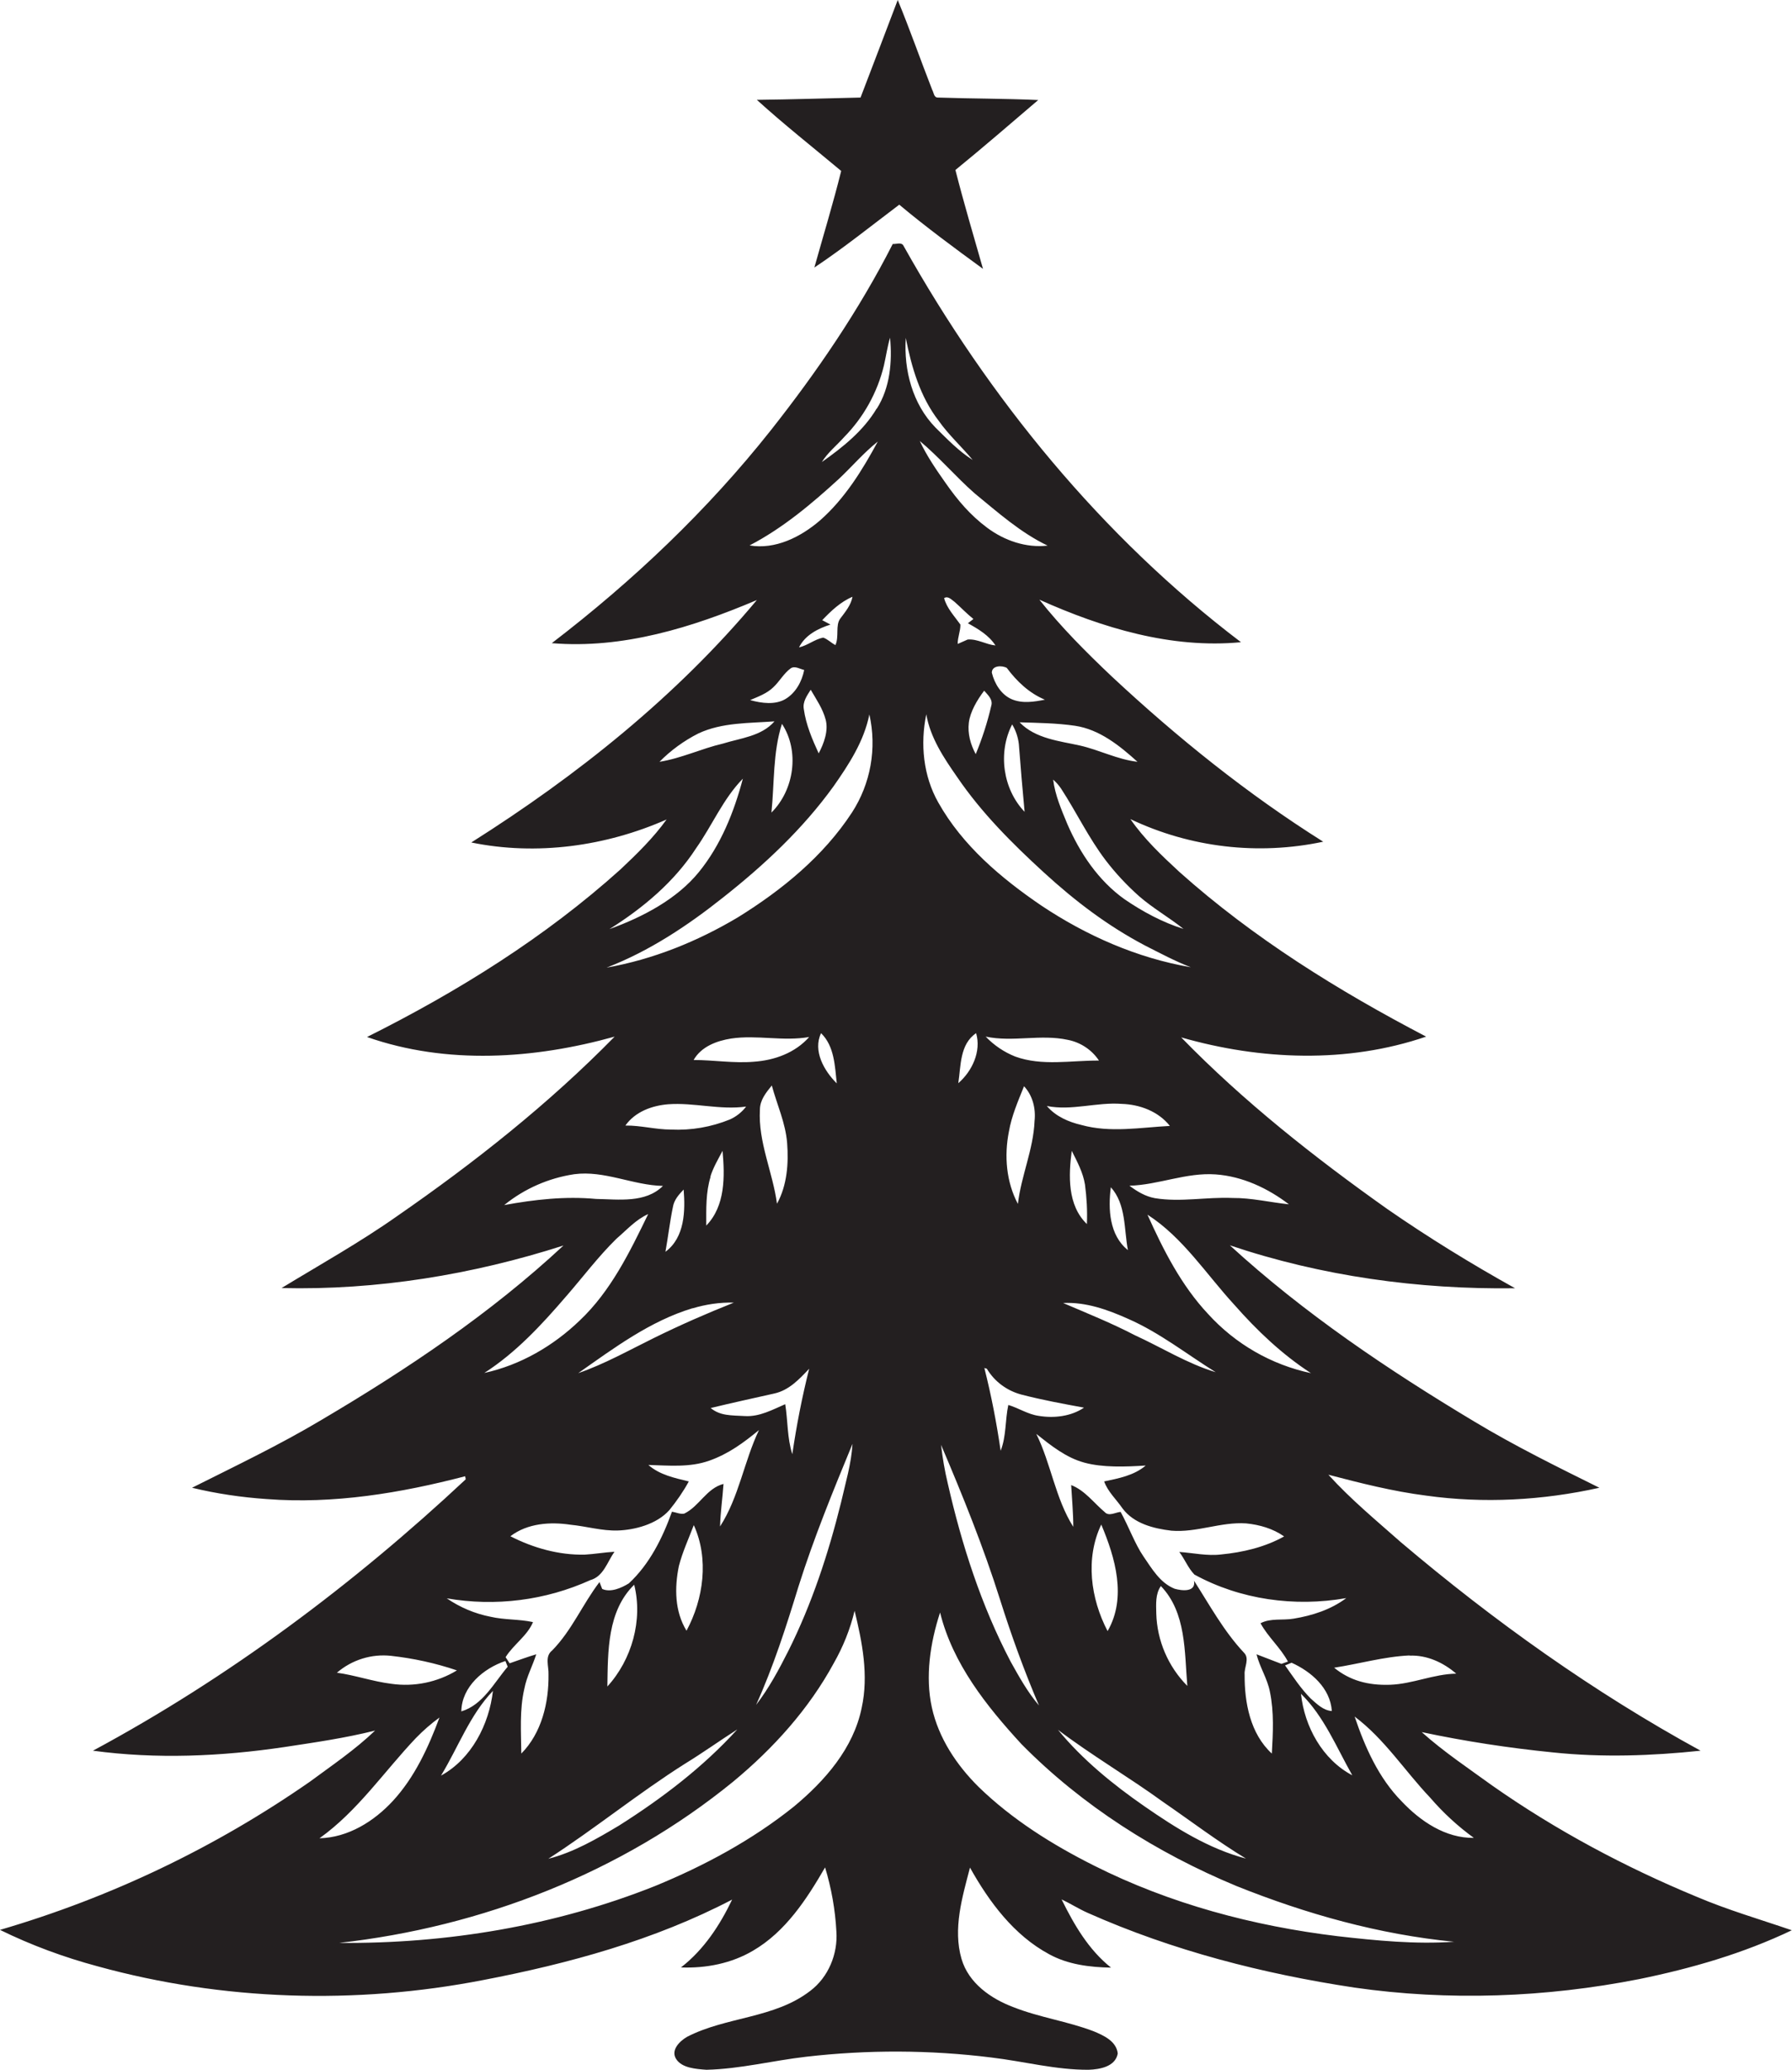 <?xml version="1.0" encoding="utf-8"?>
<!-- Generator: Adobe Illustrator 19.2.0, SVG Export Plug-In . SVG Version: 6.00 Build 0)  -->
<svg version="1.1" id="Layer_1" xmlns="http://www.w3.org/2000/svg" xmlns:xlink="http://www.w3.org/1999/xlink" x="0px" y="0px"
	 viewBox="0 0 935 1080" style="enable-background:new 0 0 935 1080;" xml:space="preserve">
<style type="text/css">
	.st0{fill:#231F20;}
</style>
<title>biseeise_Black_CHRISTMAS_TREE_flat_black_logo_White_background_a707babd-1596-4df5-b107-3c9637985238</title>
<path class="st0" d="M424.9,139.6c15.3-10.2,29.6-21.7,44.3-32.8c14.1,11.8,28.9,22.7,43.7,33.5c-4.9-17.2-10-34.3-14.4-51.6
	c14.6-11.9,28.9-24.3,43.2-36.5c-17.5-0.8-35-0.7-52.4-1.3c-2.1,0-2.1-2.7-2.9-4c-6.1-15.6-11.6-31.4-18-46.9
	C462,16.9,455.5,33.9,449,50.9c-18,0.4-36.1,1-54.1,1.2c14.2,12.9,29.3,24.8,44,37.1C434.7,106.1,429.6,122.8,424.9,139.6z"/>
<path class="st0" d="M885.2,989.7c-37.4-15.5-73.4-34.7-106.6-58c-12.4-9-25.3-17.6-36.8-27.9c22.6,4.8,45.5,8.3,68.5,10.6
	c25.6,2.7,51.5,1.8,77-0.9c-55.8-30.5-107.9-67.7-156.4-108.8c-12.9-11.4-26.2-22.4-37.8-35.2c16.8,4.4,33.7,8.7,51,10.9
	c30,4.2,60.8,2.5,90.4-4.1c-22-10.9-44.1-21.8-65.2-34.5c-45-27-88.9-56.5-127.6-92c47.8,16.1,98.5,23.1,148.8,22.4
	c-22.8-12.7-45.1-26.4-66.6-41.3c-38.1-27-75-56.1-107.6-89.6c41.5,11.9,86.6,13.7,127.8-0.4C698.3,517,654,489.5,615.4,455
	c-9.2-8.5-18.4-17.2-25.6-27.6c31.3,14.9,66.7,19,100.6,11.8c-39.6-24.9-76.1-54.3-110.3-86.2c-13.3-12.6-26.4-25.7-37.8-40.1
	c32.8,14.7,68.8,25.7,105.2,22.2C574.9,280,516,207.8,471.5,128.4c-1-2.3-3.9-0.9-5.7-1.1c-17.6,34.6-39.6,66.8-63.6,97.2
	c-33.1,41.8-72,78.7-114.3,111.1c37,3.1,73.3-8.2,107-22.5c-42,50.3-93.8,91.6-149,126.5c34.1,7,70.2,2,101.9-12
	c-6.9,9.6-15.4,17.9-24,26c-39.4,35.5-84.9,63.8-132.3,87.5c41.6,14.6,87.3,11.5,129.2-0.2c-34.4,35.1-73.1,65.7-113.4,93.6
	c-19.4,13.7-40.2,25.3-60.4,37.6c49.8,1.2,99.7-7,147.1-22.2c-38,35.4-81.4,64.5-126.1,90.9c-21.9,13.1-45,24.1-67.7,35.5
	c12.8,3.1,25.8,5,38.9,5.9c34.9,2.7,69.9-3.1,103.6-11.9l0.3,1.6c-58.7,54.9-123.7,103.5-194.5,141.6c33.2,4.5,66.9,3,99.9-1.9
	c15.8-2.4,31.8-4.7,47.3-8.6c-10.4,10-22.4,18.1-33.9,26.6C112.4,964,57.8,990.1,0,1007c16.3,8,33.4,14.3,50.9,19
	c65.3,18,134.7,20.1,201.1,7.2c44.8-8.6,89.4-20.8,130-42c-6.4,13.4-14.8,26.2-26.7,35.4c13.1,0.5,26.4-2.1,37.7-8.8
	c16.9-9.9,27.9-26.8,37.5-43.4c3.3,10.9,5.3,22.1,5.9,33.5c0.8,11.7-4.2,23.8-13.6,30.9c-18.7,14.5-43.8,13.4-64.3,24
	c-3.8,2.2-8.7,6.9-5.7,11.6s10.3,5.2,15.8,5.6c17.5-0.4,34.6-4.8,52-6.8c32.1-3.7,64.6-3.6,96.7,0.4c16.9,2,33.6,6.5,50.7,6.4
	c5.8-0.2,14-1.6,15.2-8.5c-0.7-6.4-7.3-9.4-12.6-11.6c-13.6-5.2-28.3-7.2-41.9-12.6c-11.7-4.4-23.3-12.5-27-25.1
	c-4.6-15.8,0.4-32.3,4.4-47.7c10,17.9,22.9,35.3,41.3,45.2c9.8,5.4,21.2,6.8,32.3,7c-11.7-9.3-19.3-22.4-25.8-35.6
	c4.7,2.2,9,5,13.8,7.1c44.1,19.6,91.2,31.7,138.9,38.9c49.3,7.1,99.8,5.2,148.6-4.4c27.4-5.6,54.4-13.4,79.7-25.5
	C918.3,1001.5,901.4,996.6,885.2,989.7z M403.5,358.6c3.3-3.1,5.4-7.2,9.1-9.9c2.2-1.4,4.8,0.4,7,0.9c-1.2,6-4.4,11.9-9.7,15.1
	s-12.5,2.3-18.5,0.6C395.6,363.5,400.1,361.9,403.5,358.6z M429,323.6c4.6-4.8,9.6-9.6,15.8-12.2c-0.8,4.4-3.8,7.9-6.4,11.4
	s-0.5,9.4-2.5,13.8c-2.2-1.1-4-3.1-6.4-3.9c-4.5,0.9-8.1,4.1-12.6,5.1c3.2-6.4,9.8-9.8,16.4-11.9L429,323.6z M427.2,393.2
	c-3.4-7.4-6.7-15.1-7.8-23.2c-0.7-3.8,1.7-7.1,3.6-10.1c2.9,5,6.3,9.9,7.8,15.6s-0.8,12.3-3.7,17.7H427.2z M402.5,424
	c1.6-15.4,0.7-31.4,5.5-46.3C417.3,391.9,414.4,412.2,402.5,424z M344.1,397.5c5.9-6,12.8-11,20.3-14.8c12.4-5.8,26.4-5.3,39.7-6.3
	c-6.8,7.8-17.6,8.7-26.9,11.6C366,390.6,355.5,395.7,344.1,397.5z M363.2,442.6c8.4-11.9,14.1-25.8,24.4-36.3
	c-4.6,17.4-11.5,34.7-23,48.8s-29.2,23.4-46.6,29.7C335.5,473.8,351.8,460.2,363.2,442.6z M263.2,628.7c10.5-8.5,23.1-14,36.4-16
	c15.8-2.1,30.7,5.8,46.3,6.1c-9.1,9.1-23.2,7-34.9,6.8c-16.1-1.5-32.1,0.3-47.9,3.2L263.2,628.7z M444.8,753.4
	c-0.6,10.5-3.7,20.5-6,30.7c-6.6,26.6-15.2,52.8-27.5,77.4c-4.9,9.7-10.1,19.4-16.8,28.1c9-19.9,15.7-40.8,22.1-61.7
	C424.6,802.5,434.7,777.9,444.8,753.4z M428.4,539.1c7,6.8,7.2,17.2,8.2,26.2C430,558.8,424,548.3,428.4,539.1z M413.4,758.8
	c-2.7-8.4-2.3-17.4-3.7-26.1c-6.7,2.9-13.4,6.6-20.9,6.2s-13-0.1-18-4.2c11.1-2.7,22.2-5.1,33.3-7.6c7.6-1.7,13-7.5,18.1-12.9
	C418.5,728.9,415.6,743.7,413.4,758.8L413.4,758.8z M361.3,682.7c7-2.1,14.3-3.2,21.6-3c-14.1,5.6-28,11.7-41.6,18.4
	s-25.8,13.6-39.6,18.4c18.8-13.2,37.5-27.2,59.7-33.9L361.3,682.7z M347.2,653.2c1.4-7.8,2.3-15.7,3.9-23.4c0.6-3.7,3.1-6.5,5.6-9.1
	c0.9,11.1,0.6,24.9-9.4,32.4L347.2,653.2z M370.6,614.1c1.5-4.9,4.1-9.2,6.4-13.6c1.2,13.3,1.5,28.7-8.5,39c0-8.7-0.3-17.4,2.3-25.6
	L370.6,614.1z M396.5,579c0-5,3.2-8.9,6.2-12.6c2.7,10,7.2,19.6,8,30.1s0,22-5.3,31.6C403.2,611.6,395.5,595.9,396.5,579z
	 M393.4,554c-10.5,0.9-21-0.9-31.5-0.9c4-7,12-10,19.6-11.2c13.5-2,27.2,1.6,40.7-0.8c-7.3,8.3-18.2,12.2-28.9,12.9H393.4z
	 M389.3,577.4c-2.2,2.9-5.1,5.2-8.4,6.7c-9.8,4-20.3,5.8-30.8,5.3c-8,0-15.8-2.2-23.8-2.1c5.1-7.2,13.8-10.4,22.3-11.1
	C362.1,575.2,375.6,579.3,389.3,577.4L389.3,577.4z M295.5,676.3c8.7-10,16.7-20.7,26.2-30c5.3-4.5,10-9.9,16.5-12.8
	c-9.6,19.8-19.5,40.2-35.7,55.5c-13.8,13.3-31,23.3-49.8,27.4c16.5-10.6,30-25.2,42.7-40L295.5,676.3z M308,824.5
	c6.9-1.9,8.9-9.6,12.6-14.8c-5.2,0.3-10.3,1.2-15.5,1.5c-13.5,0.3-26.9-3.5-38.8-9.6c8.9-6.8,20.8-7.6,31.4-6
	c8.3,0.8,16.4,3.3,24.8,3s20.1-3.1,26.8-10.7c3.8-4.7,7.2-9.6,10.1-14.9c-7.4-1.8-15.2-3.4-21.1-8.6c10.6,0.3,21.5,1.4,31.7-2.2
	s18.1-9.5,26-16c-7.8,16.4-10.4,34.9-20.3,50.3c0.2-7.4,1.3-14.8,1.8-22.2c-8.9,2.3-12.6,11.7-20.5,15.5c-2.2,0.4-4.3-0.7-6.4-1
	c-4.9,13.7-11.7,27.4-22.5,37.4c-3.9,2.4-9.5,4.9-13.9,2.9l-1.4-3.6c-8.8,11.5-14.4,25.2-24.7,35.7c-4,3.1-1.7,8.3-1.9,12.5
	c0.2,14.7-3.6,30.6-14.2,41.3c-0.1-11.3-1-22.8,1.6-33.9c1.2-6.3,4.3-11.9,6.2-17.9c-4.7,1.4-9.3,3.1-13.9,4.7l-2.1-3.2
	c4.1-6.6,11.3-11.1,14.3-18.3c-7.3-1.6-14.9-1.1-22.2-2.8c-8.2-1.6-15.9-4.9-22.8-9.6C258.5,838.4,284.6,835.1,308,824.5z
	 M357.4,920.3c9.3-5.7,18.1-12,27.3-17.9c-17.9,19.7-39.2,35.9-61.6,50.1c-11.7,7-23.7,14-37,17.4
	C310.4,954.2,332.9,935.8,357.4,920.3z M316.9,880c0.3-18.3-0.1-39.3,14-53.1C335.5,845.3,329.7,866,316.9,880z M354.2,817.2
	c1.9-7.4,5.1-14.3,7.8-21.4c8,17.6,5.1,38.5-3.8,55.1C352,840.8,351.9,828.5,354.2,817.2L354.2,817.2z M240.7,893
	c0.2-12.9,11.6-22.5,23-26.3l1.2,3C257.7,878.1,252,889.6,240.7,893z M257.2,882.3c-2,17.5-11.2,35.5-27.1,44.2
	C239.1,911.7,245.1,894.9,257.2,882.3L257.2,882.3z M175.8,872.8c7.8-6.7,18-9.9,28.2-8.8c11.7,1.3,23.2,3.8,34.4,7.6
	c-10.2,6.2-22.3,8.7-34.2,7c-9.7-1.2-18.9-4.5-28.5-5.8H175.8z M217,906.9c3.8-3.9,7.9-7.5,12.3-10.7c-5.8,15.6-12.9,31.1-24.3,43.5
	c-9.9,10.7-23.3,19.1-38.3,19.5C186.6,945,200.4,924.4,217,906.9z M449.6,891.1c-4.3,21.2-19.2,38.1-35.3,51.5
	c-21.8,17.5-46.7,30.9-72.5,41.5c-52.2,20.8-108.8,30.2-164.9,29.7c74.5-8.3,147.4-36.6,205.7-84.2c20.9-17.3,39.4-37.8,52.4-61.7
	c4.9-8.6,8.6-17.8,10.9-27.4C449.9,856.9,453.3,874.2,449.6,891.1L449.6,891.1z M444.5,424c-14.9,22.8-36.5,40.4-59.4,54.6
	c-21.1,12.6-44.3,22-68.6,26.3c22.3-8.6,42.3-21.9,60.9-36.7c21.4-16.9,41.5-35.7,57.5-57.9c8-11.4,15.9-23.5,18.7-37.5
	C457.6,390.4,454.3,408.9,444.5,424z M427.8,271.6c-10,8.6-23.3,15.3-36.7,13c17.3-9,32.4-21.7,46.7-34.8
	c6.8-6.4,12.9-13.6,20.2-19.4C449.9,245.4,440.7,260.3,427.8,271.6z M457.4,213.2c-6.9,11.6-17.7,20.2-28.6,27.9
	c3.1-5,7.8-8.7,11.7-13.1c10.1-10.3,17.3-23.2,20.7-37.3c1.1-4.8,1.8-9.8,3.2-14.5c1.2,12.6,0,26.1-6.9,37L457.4,213.2z
	 M735.4,863.9c9.1-0.4,17.7,3.6,24.4,9.4c-11.8,0.2-22.8,5.4-34.5,5.8s-21.1-2.3-29.2-8.9c13.1-2,26-5.8,39.4-6.4L735.4,863.9z
	 M705.5,926.3c-15.5-8.2-24.9-25.4-26.7-42.5c12.1,11.9,18.5,27.9,26.7,42.4V926.3z M670.5,869l3.4-1.4c10.2,4.6,20.2,13.2,21,25.2
	c-4.5-0.3-7.8-3.7-11-6.5C678.7,881.1,674.7,874.9,670.5,869z M702.4,833.9c-8,6-17.7,9.1-27.4,10.7c-5.7,1-12-0.4-17.3,2.4
	c3.9,7.2,10.4,12.7,14.3,20l-3.4,1.2l-13-5c1.7,6.8,5.7,12.7,7,19.6c2.2,10.6,1.6,21.5,1,32.2c-11.3-10.4-14.3-26.6-14.2-41.3
	c-0.3-3.7,2.8-8.3-0.4-11.4c-10.5-11.2-17.8-24.7-26-37.5c1.1,6.1-6.3,5.3-10.1,4.2c-7.6-3-11.9-10.5-16.3-16.9s-7.7-15.6-11.9-23.2
	c-2.7,0.2-6.1,2.5-8.3,0.1c-5.7-4.8-10.3-11.3-17.5-14.1c0.4,7.3,1.1,14.5,1.1,21.8c-9.4-14.9-11.6-32.9-19.3-48.5
	c7.7,6.1,15.5,12.4,25.1,15s21.3,2.2,32,1.5c-6.1,5.2-14.1,6.7-21.7,8.3c2,5.5,6.4,9.4,9.6,14.1c5.9,7.9,16.2,10.5,25.5,11.6
	c13.2,1.1,25.8-4.7,39-3.8c7,0.7,14,2.7,19.8,6.8c-10,5.6-21.5,8.3-32.8,9.4c-7.3,0.9-14.6-0.8-21.9-1.3c2.9,3.8,4.6,8.4,7.9,11.8
	c23.9,13.1,52.3,17,79.1,12.3H702.4z M606.8,940.2c14.4,9.9,28.3,20.5,43.3,29.6c-19.4-5.1-36.7-16-53-27.3s-32.3-24.3-45.1-39.9
	C569.7,916,588.9,927.2,606.8,940.2z M574.6,795.5c7.3,17.3,13.4,38.1,3.3,55.6C569,834.1,566.2,813.1,574.6,795.5z M605.7,827.6
	c13.3,13.8,12.3,34.4,13.8,52.1c-10-10.1-15.8-23.6-16.2-37.8C603.2,837,602.8,831.7,605.7,827.6L605.7,827.6z M521.8,834.7
	c5.9,18.7,12.6,37.2,20.3,55.2c-5.9-6.9-10.4-15-14.8-22.9c-15.3-29.2-25.5-60.9-32.8-93c-1.6-6.6-2.7-13.3-3.5-20.1
	C502.3,780.4,513.1,807.1,521.8,834.7L521.8,834.7z M500,565.2c1.4-9,0.7-20.3,9.3-26.1C512.1,548.6,507.2,559,500,565.2z
	 M588.7,688.2c16.4,7.2,30.5,18.4,45.6,27.8c-14.9-4.5-28.2-12.9-42.2-19.3c-12.1-6.3-24.8-11.4-37.4-16.8
	C566.6,679.3,578,683.4,588.7,688.2z M559.2,600.5c2.8,5.6,5.9,11.3,6.9,17.6c0.9,6.8,1.3,13.7,1,20.6
	C556.9,628.9,557.5,613.3,559.2,600.5L559.2,600.5z M579.6,619.5c8,8.9,6.8,21.7,8.9,32.8C578.8,644.6,578.1,630.8,579.6,619.5
	L579.6,619.5z M564.2,587c-6.8-1.6-13.4-4.5-18-9.9c13,2.6,26-2.1,39.1-1.1c9.4,0.3,19.1,3.9,25.1,11.5
	C595,588.3,579.3,591.2,564.2,587z M529.7,551.3c-5.8-2.3-11.1-5.9-15.4-10.4c14.2,3,28.7-1.4,42.9,1.7c6.6,1.3,12.5,5.2,16.2,10.8
	C558.8,553.3,543.7,556.4,529.7,551.3z M539.8,584.9c-0.6,14.9-7,28.6-8.7,43.3c-6.1-11.5-7.2-25.1-4.7-37.7
	c1.4-8.2,4.8-16,7.9-23.7C538.8,571.6,540.5,578.4,539.8,584.9L539.8,584.9z M514.9,714.2c4,6.7,10.5,11.5,18.1,13.5
	c10.8,2.8,21.7,4.8,32.6,6.8c-6.8,4.6-15.6,5.6-23.6,4.3c-5.7-0.8-10.5-4.1-15.9-5.7c-1.7,7.9-1,16.3-4,23.9
	c-2.1-14.5-4.9-29-8.5-43.2L514.9,714.2z M644,680.8c11.8,13.4,24.9,25.9,40,35.7c-20.7-4.4-39.4-15.2-53.6-30.8
	c-14-14.9-23.4-33.4-31.7-51.9C617.2,645.7,629.3,664.8,644,680.8z M634.3,612.8c14,1,27.2,7.2,38.2,15.6c-9.8-1-19.5-3.4-29.4-3.3
	c-13.5-0.6-27.1,2.3-40.5,0.1c-5-0.9-9.3-3.5-13.3-6.5C604.4,618.3,618.9,611.7,634.3,612.8L634.3,612.8z M594.3,467.6
	c7.2,6.3,15.7,11.1,23.2,17.1c-10.9-3.4-21.3-9-30.8-15.5c-13.6-9.7-23.2-24-29.8-39.2c-3.1-7.5-6.4-15.1-7.4-23.2
	c1.6,1.4,3,3,4.2,4.8c8,12.3,14.3,25.6,23.2,37.3C582.1,455.7,587.9,461.9,594.3,467.6z M593.5,397.5c-10.5-1.2-19.9-6.2-30.1-8.5
	s-23.2-3.5-31.4-12.1c9.6,0.3,19.3,0.4,28.9,1.8C573.7,380.6,584.2,389.1,593.5,397.5z M534.6,423.6c-11.4-11.9-14-31-6.5-45.6
	c1.9,3.1,3.1,6.7,3.5,10.3C532.5,400.1,533.5,411.9,534.6,423.6z M545.2,365.1c-5.6,1.1-11.7,2.1-17.2-0.2s-9.1-8.1-10.5-13.9
	c0-3.8,5.3-3.9,7.8-2.5C530.5,355.5,537,361.7,545.2,365.1L545.2,365.1z M504.9,333.7l-5.2,2.3c-0.1-3.4,1.5-6.8,1.4-10.1
	c-3.1-4.4-7.1-8.5-8.5-13.8c2.1-1.3,3.8,0.8,5.4,1.9c3.3,2.9,6.4,6.2,9.9,9l-2.9,2.2c5.4,3,11,6.3,14.4,11.6
	C514.4,336.3,510,333.3,504.9,333.7L504.9,333.7z M517.2,368.3c-2,8.6-4.7,17-8.1,25.2c-2.7-5-4.3-10.7-3.6-16.4s4.3-11.8,8-16.7
	C515.4,362.6,518.2,365,517.2,368.3L517.2,368.3z M472.6,176.3c3,15.3,7.5,30.8,17.2,43.3c5.2,7.4,12,13.5,17.7,20.4
	c-7.3-4.6-13.3-10.9-19.4-16.9C476.1,210.8,471.5,193.1,472.6,176.3L472.6,176.3z M508.5,257.4c12.1,9.9,23.9,20.5,38.1,27.3
	c-11.2,1.3-22.5-2.6-31.5-9.3s-15.5-14.5-21.6-23.2c-5-7.1-9.9-14.2-13.6-22.1C490.1,238.6,498.6,248.7,508.5,257.4L508.5,257.4z
	 M483.3,372.7c2.1,12.2,9.1,22.7,16,32.6C512,424,528,440,544.6,455.2s33.4,27.9,52.7,38.1c7.9,4,15.7,8.2,24,11.4
	c-28-4.8-54.5-16.5-78-32.2c-21-14.3-41.1-31.3-53.7-53.7C481.7,404.9,480.1,388.2,483.3,372.7z M698,1010.3
	c-44-5.3-87.6-16.9-127.3-36.9c-21.7-10.9-42.6-24-60.1-41c-11.5-11.4-20.9-25.5-24.4-41.5s-0.9-33.6,4.3-49.5
	c6.6,26.7,24.2,48.8,42.4,68.6c31.7,32.2,70.6,56.8,112.2,74.1c36.4,14.6,74.5,25.3,113.6,29.1
	C738.5,1014.6,718.2,1012.6,698,1010.3z M731.3,939.9c-12-12.2-19.1-28.2-24.5-44.2c15.6,11.7,26.1,28.3,39.4,42.3
	c6.8,7.9,14.4,14.9,22.8,21C754.2,959.2,741.1,950.3,731.3,939.9L731.3,939.9z"/>
</svg>
